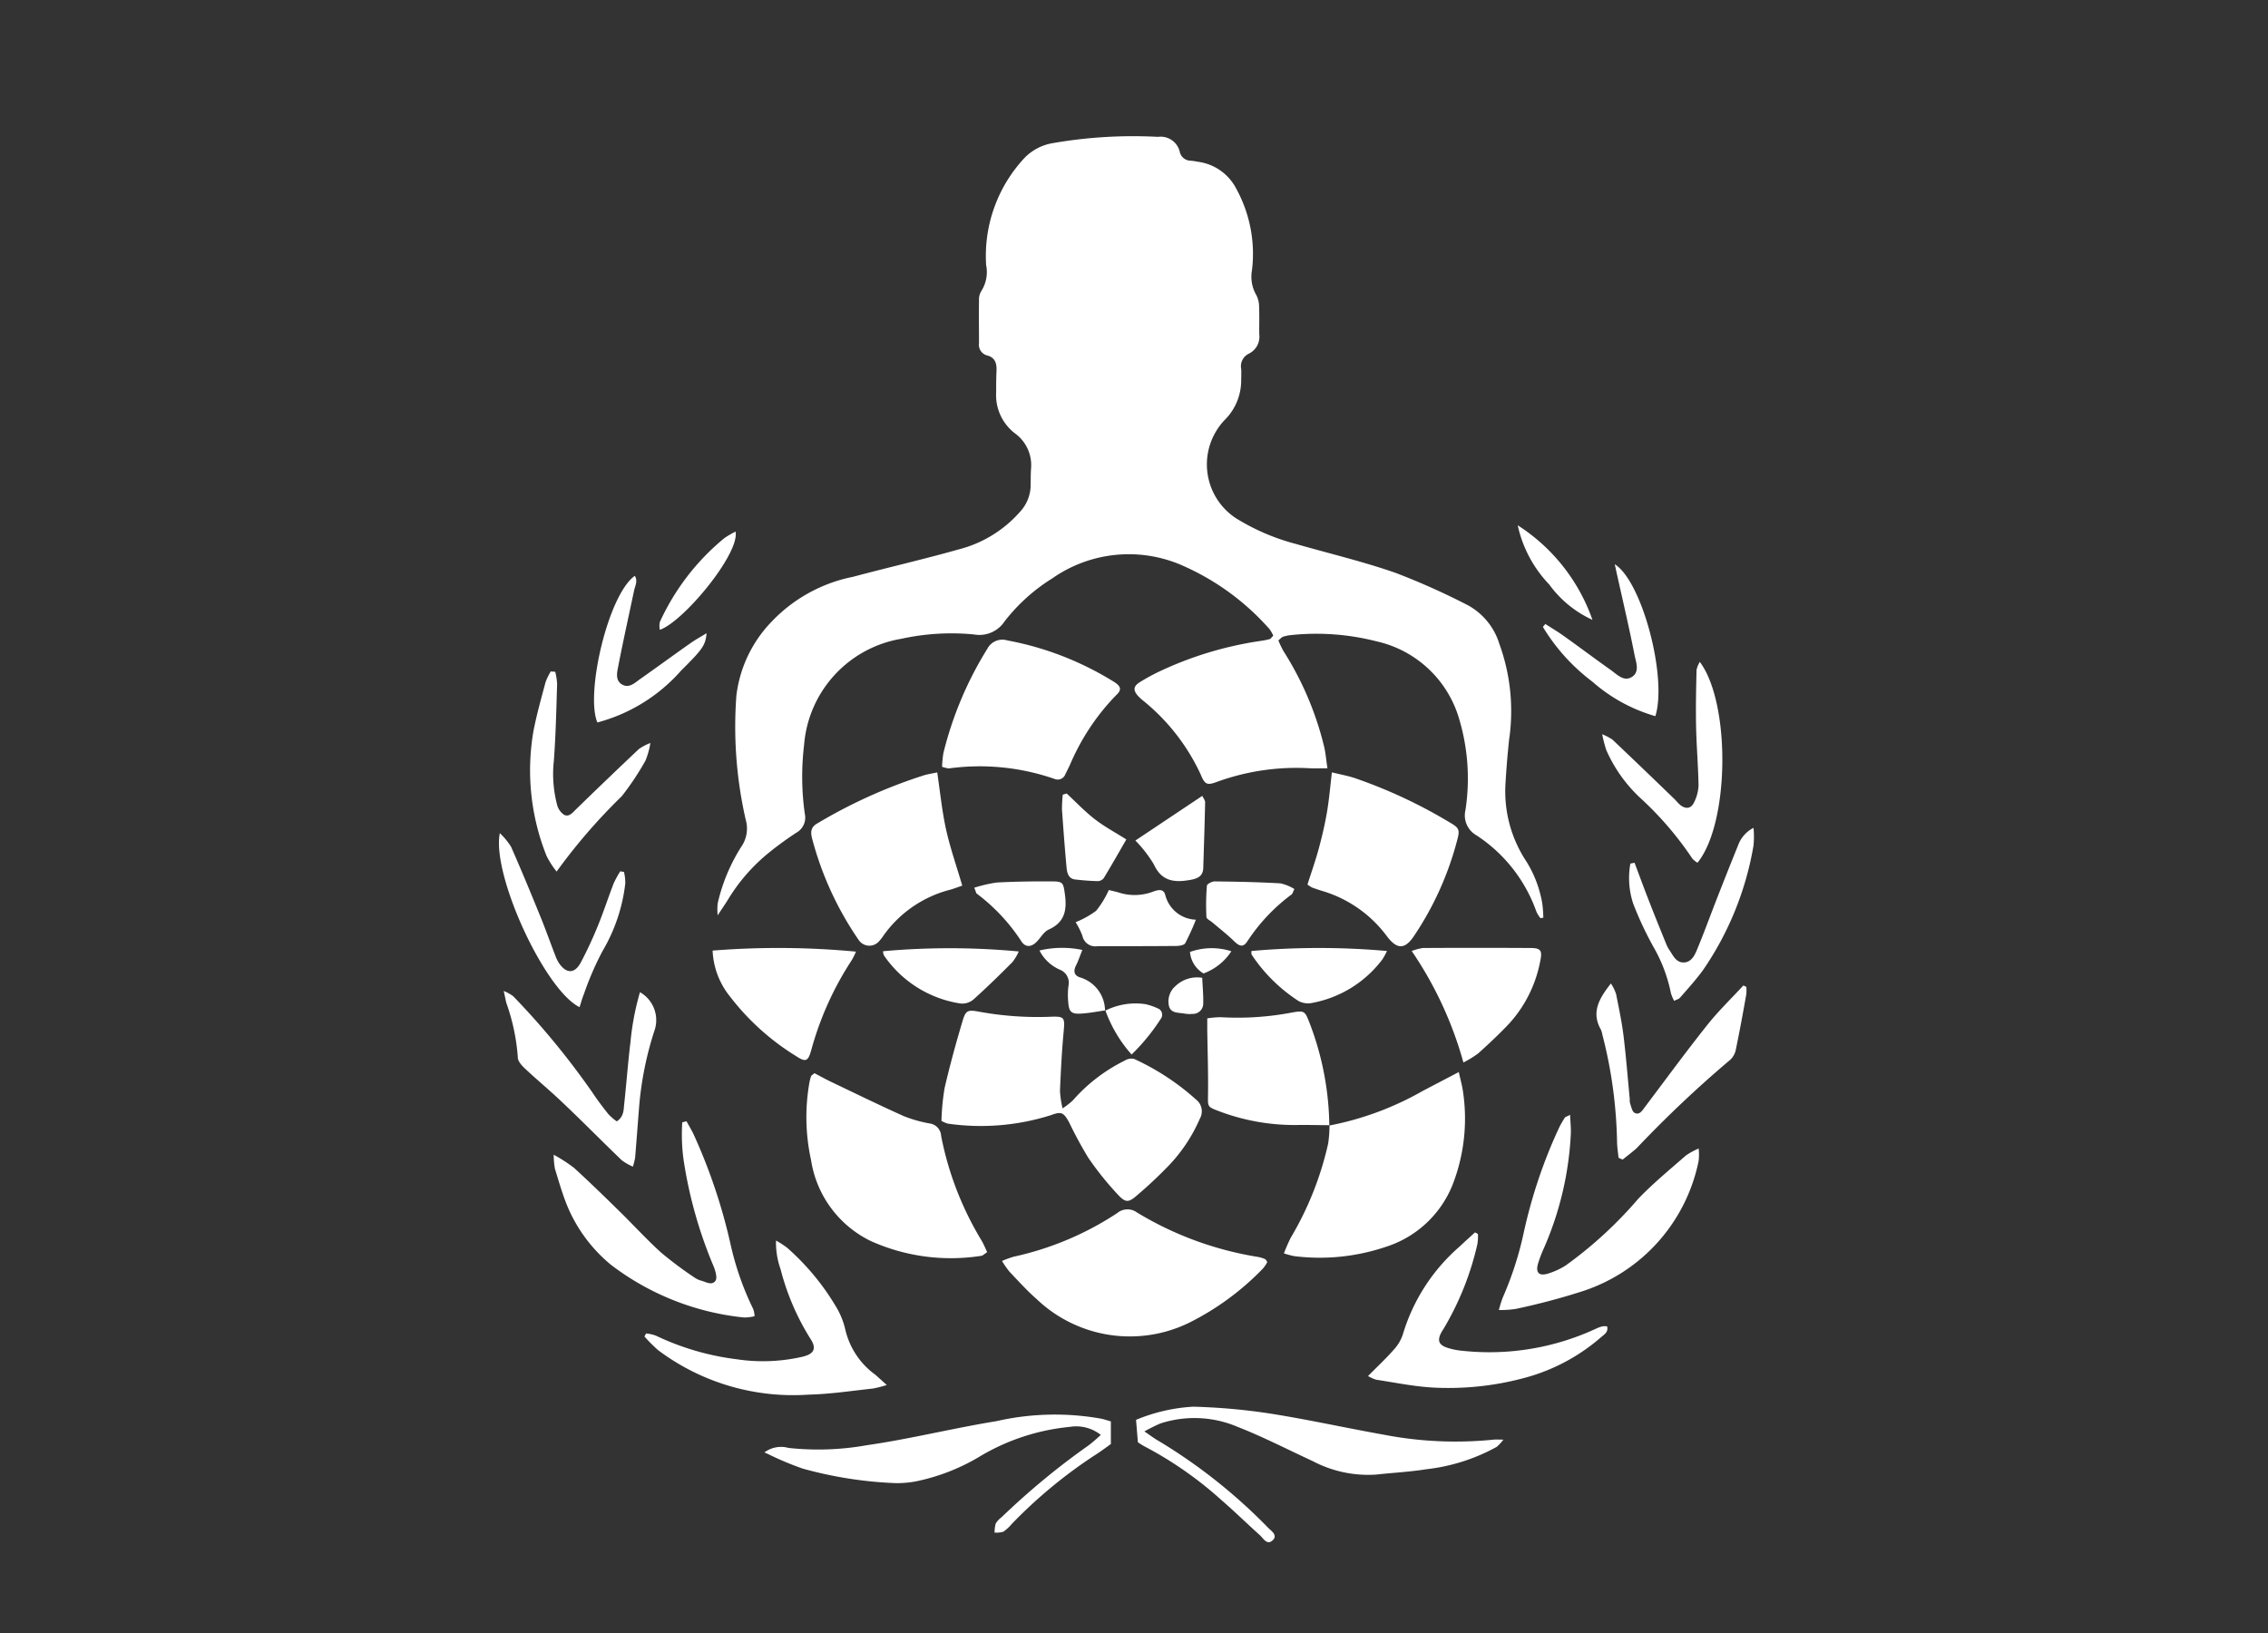 <svg width="50" height="36" viewBox="0 0 50 36" fill="none" xmlns="http://www.w3.org/2000/svg"><rect x="0" y="0" width="50" height="36" fill="#333333" stroke="none"/><mask id="a" style="mask-type:alpha" maskUnits="userSpaceOnUse" x="0" y="0" width="50" height="36"><path fill="#D01D1D" d="M0 0h50v36H0z"/></mask><g clip-path="url(#clip0_1333_336)" fill="#fff" mask="url(#a)"><path d="M28.069 14.012a.678.678 0 00-.083-.145 5.509 5.509 0 00-1.983-1.428 2.939 2.939 0 00-2.802.31c-.405.251-.76.571-1.053.948a.666.666 0 01-.673.29 5.143 5.143 0 00-1.603.095 2.578 2.578 0 00-2.145 2.34 5.852 5.852 0 00.015 1.515.38.38 0 01-.186.42c-.202.132-.4.275-.588.427a3.994 3.994 0 00-.916 1.043c-.06.098-.125.19-.23.352a1.277 1.277 0 010-.263c.1-.444.277-.866.52-1.249a.701.701 0 00.098-.596 9.207 9.207 0 01-.206-2.734 2.825 2.825 0 01.773-1.628 3.385 3.385 0 011.798-.993c.773-.207 1.555-.385 2.325-.603a2.682 2.682 0 001.357-.83.874.874 0 00.233-.538c.005-.137 0-.274.01-.41a.865.865 0 00-.347-.776 1.06 1.06 0 01-.422-.907c0-.159 0-.316.008-.474.007-.159-.025-.295-.206-.342a.241.241 0 01-.18-.265c0-.316-.006-.633 0-.948a.355.355 0 01.053-.21.78.78 0 00.104-.571 3.166 3.166 0 01.855-2.37c.163-.164.375-.275.604-.315a10.356 10.356 0 012.328-.14c.22-.03.425.108.48.322a.25.25 0 00.246.204c.053.004.105.014.155.023.362.047.677.268.845.591.302.55.424 1.179.348 1.8a.8.8 0 00.094.545.564.564 0 01.063.273c.009.2 0 .401.004.6a.416.416 0 01-.226.42c-.13.06-.2.2-.173.338.006.084 0 .168 0 .254 0 .33-.134.647-.37.878a1.419 1.419 0 00.254 2.159c.404.25.841.44 1.302.562.74.212 1.49.39 2.215.642.55.21 1.089.451 1.612.723.324.183.568.483.677.84.247.677.321 1.404.216 2.117a21.1 21.1 0 00-.08.976 2.799 2.799 0 00.463 1.71c.173.278.29.588.347.911.015.108.023.216.025.325l-.063.012a.742.742 0 01-.09-.145 3.332 3.332 0 00-1.326-1.685.503.503 0 01-.238-.552 4.586 4.586 0 00-.165-2.096 2.454 2.454 0 00-1.794-1.625 5.347 5.347 0 00-1.88-.139.846.846 0 00-.184.038c-.028.01-.05.037-.101.08.032.08.07.16.113.237.414.65.718 1.365.898 2.115.032.139.042.282.071.467-.157 0-.27.004-.382 0a5.128 5.128 0 00-2.05.298c-.222.083-.27.063-.362-.16a4.543 4.543 0 00-1.247-1.611 1.22 1.22 0 01-.14-.127c-.103-.119-.098-.204.031-.29a4.3 4.3 0 01.5-.27 7.894 7.894 0 012.205-.652c.063-.009.123-.023.184-.04.008-.004.02-.027.066-.068l-.002-.005zm-7.314 10.7a5.23 5.23 0 01.069-.723c.116-.501.252-.998.4-1.492.068-.226.117-.238.355-.195a7.156 7.156 0 001.572.113c.323-.013.327.013.297.341-.04.428-.061.86-.08 1.29.007.131.027.26.057.389.082-.054.159-.113.23-.18.32-.365.71-.662 1.147-.877a.27.27 0 01.2-.034c.498.228.96.53 1.367.897.128.1.163.277.084.418a3.526 3.526 0 01-.674 1.023 9.559 9.559 0 01-.713.67c-.177.155-.246.168-.406 0a6.889 6.889 0 01-.67-.832 9.06 9.06 0 01-.42-.777c-.119-.217-.17-.247-.401-.159a5.12 5.12 0 01-2.278.186.73.73 0 01-.137-.06l.001.002zm8.545.102a6.714 6.714 0 002.065-.764l.795-.416c.039.168.072.294.092.423a4.02 4.02 0 01-.224 2.05 2.35 2.35 0 01-1.476 1.38c-.651.22-1.343.29-2.025.204a1.93 1.93 0 01-.222-.06 3.85 3.85 0 01.15-.344 7.083 7.083 0 00.825-2.075c.02-.134.03-.27.03-.407l-.008.01H29.3zm-11.345-1.155c.112.058.237.128.366.19.53.253 1.06.512 1.596.753.186.075.38.13.578.165a.291.291 0 01.253.273c.158.819.462 1.6.895 2.314.045.078.079.162.12.25-.06.04-.095.076-.13.081a4.314 4.314 0 01-2.436-.326 2.389 2.389 0 01-1.317-1.787 4.397 4.397 0 01-.038-1.694.986.986 0 01.038-.15c.003-.018.027-.027.073-.068l.002-.001zm4.137 4.139c.082-.037.166-.067.253-.093a6.754 6.754 0 002.285-.962.353.353 0 01.435-.014c.822.499 1.73.831 2.678.982.05.01.101.026.148.047.016.006.025.032.048.064a.777.777 0 01-.098.145 5.95 5.95 0 01-1.619 1.19 2.977 2.977 0 01-3.37-.52c-.213-.185-.403-.399-.599-.604a2.03 2.03 0 01-.161-.232v-.003z"/><path d="M20.769 16.903a2.28 2.28 0 01.03-.306c.2-.81.525-1.583.965-2.29a.375.375 0 01.447-.188c.83.154 1.625.464 2.342.909.163.1.181.181.055.296-.435.446-.78.97-1.023 1.544-.032.066-.064.133-.098.198a.177.177 0 01-.226.11l-.009-.003a5.037 5.037 0 00-2.334-.233.659.659 0 01-.152-.037h.003zm8.055 2.598c.086-.271.18-.535.253-.806.073-.272.133-.531.179-.8.045-.27.071-.554.106-.868.196.047.35.076.496.123.727.25 1.427.575 2.086.971.237.136.245.17.172.435a6.906 6.906 0 01-.95 2.088c-.198.29-.367.284-.582.007a2.743 2.743 0 00-1.418-1.005 4.367 4.367 0 01-.24-.08.704.704 0 01-.1-.065h-.002zm-7.612.024c-.119.04-.197.072-.276.092a2.59 2.59 0 00-1.451.997 1.11 1.11 0 01-.118.15.282.282 0 01-.4.002c-.013-.012-.024-.027-.034-.04a7.142 7.142 0 01-1.025-2.224c-.038-.14-.047-.262.111-.35a11.26 11.26 0 012.353-1.061c.087-.026.177-.039.29-.063.065.44.106.857.196 1.263.09.405.23.803.356 1.234h-.002zm13.402 5.053c.007.16.02.28.017.4a7.14 7.14 0 01-.607 2.567 2.53 2.53 0 00-.12.324c-.05.186.025.266.216.21a1.6 1.6 0 00.398-.182 9.084 9.084 0 001.599-1.47c.326-.34.695-.642 1.05-.954.089-.061.183-.111.281-.154.01.091.01.183 0 .273a3.818 3.818 0 01-2.543 2.868c-.49.158-.988.29-1.491.396a2.3 2.3 0 01-.37.024c.024-.096.053-.189.088-.28a7.44 7.44 0 00.463-1.44c.177-.803.44-1.584.79-2.328a2.77 2.77 0 01.111-.19c.003-.014.03-.021.116-.064h.002zm-19.48.14c.054.098.112.194.159.293.354.776.627 1.589.813 2.421.11.494.277.973.5 1.427.016.05.027.104.03.156a.86.86 0 01-.24.029 5.804 5.804 0 01-2.928-1.162 3.347 3.347 0 01-.954-1.278c-.113-.271-.193-.556-.28-.838a1.755 1.755 0 01-.027-.31c.155.085.306.181.448.29.342.312.674.636 1.005.96.308.302.6.624.92.912.234.195.478.378.733.547.044.03.093.054.144.067.109.03.241.115.318 0 .04-.062 0-.198-.032-.29a9.762 9.762 0 01-.676-2.394 4.174 4.174 0 01-.026-.805l.095-.026-.002.001zm14.176.087c-.242 0-.482-.008-.723-.004a4.692 4.692 0 01-1.73-.311c-.246-.093-.228-.095-.225-.37.006-.472-.01-.945-.017-1.416v-.254c.1-.016.203-.025.305-.025a6.38 6.38 0 001.57-.105c.25-.043.275-.034.362.184.291.737.445 1.522.454 2.315l.003-.012v-.002zm-4.224 6.992l-.041-.496c.4-.167.825-.265 1.258-.29a13.46 13.46 0 011.663.146c.852.132 1.695.321 2.545.472.797.154 1.613.19 2.42.108.051-.006.101 0 .213 0a1.01 1.01 0 01-.145.158c-.48.266-1.01.434-1.555.495-.362.058-.732.076-1.098.117a2.618 2.618 0 01-1.403-.295c-.553-.255-1.097-.537-1.663-.758a2.423 2.423 0 00-1.702-.072 3.91 3.91 0 00-.349.174c.14.095.217.155.308.206a11.99 11.99 0 012.418 1.916c.072.072.223.168.1.28-.124.114-.203-.045-.284-.118-.282-.253-.553-.519-.84-.767a8.256 8.256 0 00-1.705-1.19 1.446 1.446 0 01-.14-.088v.002zm-8.232.221a.611.611 0 01.53-.098 6.073 6.073 0 001.727-.06c.958-.138 1.9-.375 2.856-.53a5.796 5.796 0 012.319-.053c.072.017.139.04.204.058v.499c-.099.071-.24.177-.391.271-.651.43-1.252.93-1.794 1.491a.934.934 0 01-.184.17.518.518 0 01-.195.02c0-.068.008-.137.026-.2a.5.5 0 01.128-.138c.6-.576 1.24-1.107 1.92-1.585.094-.072.182-.15.268-.23a.873.873 0 00-.683-.177 4.754 4.754 0 00-1.964.64 4.485 4.485 0 01-1.403.556 2.197 2.197 0 01-.5.043 8.927 8.927 0 01-2.024-.32 6.819 6.819 0 01-.7-.29 2.323 2.323 0 00-.14-.065v-.002z"/><path d="M30.16 30.335c.198-.201.389-.378.56-.573a.923.923 0 00.208-.348 4.126 4.126 0 011.253-1.936c.11-.106.225-.206.337-.31l.064.035a.962.962 0 01-.013.229 6.411 6.411 0 01-.749 1.87c-.204.304-.047.379.186.438.082.02.165.034.248.04 1 .105 2.012-.063 2.925-.486a.749.749 0 01.148-.054.391.391 0 01.103 0c.032.124-.06.177-.125.232a4.234 4.234 0 01-1.684.901 6.441 6.441 0 01-2.034.216c-.418-.024-.834-.11-1.249-.173a.862.862 0 01-.18-.081h.002zm-10.608.197c-.1.032-.202.059-.308.079-.47.05-.94.123-1.415.134a4.961 4.961 0 01-3.32-.98 3.554 3.554 0 01-.302-.302l.037-.067a.874.874 0 01.216.049 5.78 5.78 0 001.78.52c.481.073.972.054 1.446-.054.26-.061.325-.18.179-.4a5.414 5.414 0 01-.657-1.533 1.734 1.734 0 01-.1-.63c.084.046.165.1.243.157.42.37.78.8 1.067 1.28.1.16.174.338.216.52.093.405.33.762.667 1.004l.248.223h.003zm-3.842-9.576a18.212 18.212 0 013.16.023 1.446 1.446 0 01-.093.189 6.947 6.947 0 00-.89 1.974c-.072.26-.122.282-.342.137a5.404 5.404 0 01-1.445-1.302 1.73 1.73 0 01-.39-1.023v.002zm16.552 2.466a8.265 8.265 0 00-1.14-2.457c.079-.03.162-.052.246-.066a203.65 203.65 0 012.371 0c.221 0 .265.052.221.267a2.822 2.822 0 01-.69 1.4c-.216.23-.447.445-.682.657a2.325 2.325 0 01-.326.2zm3.421 2.104c-.012-.111-.029-.216-.033-.33-.014-.803-.12-1.6-.322-2.376a.503.503 0 00-.035-.122c-.216-.381-.043-.681.221-1.017a1 1 0 01.113.229c.062.31.128.62.166.933.056.459.092.922.136 1.383a.396.396 0 00.006.094c.027.072.044.182.1.212.104.058.167-.044.223-.12.456-.604.904-1.217 1.374-1.808.245-.31.533-.587.802-.879l.065.03a.967.967 0 010 .163c-.071.402-.145.805-.228 1.205a.417.417 0 01-.126.24 25.498 25.498 0 00-2.065 1.951c-.098.087-.205.166-.308.25l-.089-.04v.002zm-22.086-.805c.158-.103.15-.251.164-.38.05-.461.084-.925.14-1.384a5.82 5.82 0 01.208-1.084.71.71 0 01.33.814 7.353 7.353 0 00-.348 1.7c-.03.379-.058.757-.089 1.135a1.425 1.425 0 01-.05.197 1.294 1.294 0 01-.244-.14c-.44-.423-.867-.858-1.311-1.278-.265-.253-.55-.488-.819-.74-.072-.067-.162-.165-.162-.248a4.506 4.506 0 00-.253-1.202c-.018-.071-.03-.14-.058-.265a.94.94 0 01.21.117c.638.659 1.22 1.368 1.744 2.12.11.166.231.326.355.481.056.058.117.112.184.157h-.001zm21.723-8.535c.081.032.157.072.229.12.465.441.928.885 1.389 1.332.033.04.07.078.11.113.13.096.239.071.304-.072a.932.932 0 00.094-.361c-.008-.435-.045-.862-.054-1.292-.009-.419 0-.84.01-1.259a.552.552 0 01.072-.175c.68.905.66 3.552-.051 4.427a.45.45 0 01-.115-.093 7.297 7.297 0 00-1.15-1.338 3.207 3.207 0 01-.745-1.05 2.767 2.767 0 01-.091-.35l-.002-.002zm-23.08-1.378c.022.085.036.174.042.264-.017.567-.03 1.136-.072 1.703-.036.325-.01.654.072.97a.38.38 0 00.152.216c.11.058.187-.043.264-.119.46-.447.923-.892 1.39-1.332.077-.052.16-.097.25-.13-.02.133-.057.262-.107.386a6.004 6.004 0 01-.522.785 12.758 12.758 0 00-1.438 1.663 1.977 1.977 0 01-.22-.341 5.077 5.077 0 01-.29-2.76c.071-.361.17-.715.265-1.07.03-.084.07-.165.116-.241l.099.008-.002-.002zm15.349 6.157a16.868 16.868 0 012.988 0 1.462 1.462 0 01-.102.186 2.508 2.508 0 01-1.55.959.439.439 0 01-.298-.043 3.553 3.553 0 01-1.027-1.012c-.017-.023-.011-.06-.011-.09zm-8.122.005c.995-.09 1.997-.088 2.993.005a1.143 1.143 0 01-.14.235c-.281.282-.566.561-.864.828a.385.385 0 01-.285.084 2.499 2.499 0 01-1.686-1.063.253.253 0 01-.017-.088h-.001z"/><path d="M12.777 22.203c-.767-.374-1.942-2.923-1.758-3.836.095.088.177.189.247.299.221.5.43 1.006.636 1.512.124.302.232.61.35.913a.8.8 0 00.07.139c.161.238.346.242.481-.01.139-.261.262-.528.374-.801.128-.311.231-.633.353-.948.043-.09.09-.179.145-.263l.081.014c.02.082.03.168.029.253a3.778 3.778 0 01-.498 1.485c-.164.306-.3.625-.414.953-.038.094-.064.19-.096.291v-.001zm23.258-3.183c.103.272.202.545.307.813.125.324.256.644.386.965a.714.714 0 00.071.14c.084.12.145.28.316.28.17 0 .247-.157.3-.29.154-.369.29-.745.435-1.117.154-.392.308-.783.466-1.171a.702.702 0 01.342-.39c.012.129.012.259 0 .388a6.865 6.865 0 01-1.118 2.755c-.155.21-.332.407-.506.605-.024.028-.072.038-.126.066a.89.89 0 01-.072-.172 3.35 3.35 0 00-.374-.999 7.561 7.561 0 01-.455-.967 1.795 1.795 0 01-.064-.888l.094-.019-.002.002zm-11.59.601c.085.022.167.037.245.063.244.073.506.06.743-.032.106-.037.22-.063.257.08a.72.72 0 00.674.543c-.068.177-.148.35-.235.519-.026.044-.13.06-.2.06-.577.005-1.156.005-1.734.005a.289.289 0 01-.331-.224 1.617 1.617 0 00-.151-.305 2.05 2.05 0 00.451-.25c.113-.14.207-.294.28-.457v-.002zm11.153-7.183c.605.378 1.162 2.5.896 3.35a3.605 3.605 0 01-1.387-.759 4.278 4.278 0 01-1.093-1.209l.055-.064c.137.089.277.171.41.267.343.244.678.497 1.023.741.145.1.294.273.475.159.182-.115.086-.334.055-.499-.111-.567-.244-1.13-.369-1.695-.02-.086-.038-.17-.064-.291h-.001zM13.17 15.927c-.268-.625.233-2.813.825-3.233.071.115.006.222-.017.329-.117.555-.24 1.108-.348 1.663-.026.137-.071.314.084.404.156.09.28-.036.397-.119.37-.26.734-.527 1.105-.788.108-.076.224-.14.361-.224-.024.267-.084.35-.565.828a3.73 3.73 0 01-1.842 1.14zm11.863 2.601l1.473-.983c.026.056.064.1.062.145-.01.482-.026.962-.041 1.445-.006.166-.104.227-.26.258-.354.067-.652.052-.829-.337a2.832 2.832 0 00-.407-.526l.002-.002zm-3.554 1.042a3.1 3.1 0 01.498-.115c.41-.021.82-.027 1.229-.024.229 0 .235.04.267.258.05.347.02.635-.352.803-.107.047-.176.177-.264.267-.12.125-.252.131-.342-.01a4.122 4.122 0 00-.985-1.051c-.012-.012-.013-.038-.052-.127v-.001zm7.058.027c-.034.067-.04.104-.061.12a4.04 4.04 0 00-.972 1.027c-.093.145-.174.126-.302 0-.149-.145-.314-.272-.472-.407-.046-.04-.13-.078-.133-.12a5.122 5.122 0 01.01-.69c0-.038.112-.098.173-.096.483.005.967.015 1.45.043a.997.997 0 01.306.125v-.002zm-5.021-2.104c.206.19.398.394.617.564.22.171.453.293.698.449-.172.297-.33.577-.498.853a.175.175 0 01-.131.066 5.522 5.522 0 01-.502-.037c-.145-.018-.175-.145-.186-.257-.04-.427-.071-.856-.102-1.284 0-.11.006-.22.018-.328l.084-.026h.002z"/><path d="M16.216 11.72c.095.49-1.157 1.994-1.67 2.164a.458.458 0 010-.17 5.162 5.162 0 011.426-1.853c.078-.053.16-.1.244-.142zm17.243-.14a4.072 4.072 0 011.648 2.085 2.422 2.422 0 01-.953-.78 2.723 2.723 0 01-.695-1.306zM24.37 22.274c-.186.026-.373.064-.56.072-.188.008-.242-.043-.258-.235a1.636 1.636 0 01.003-.377.309.309 0 00-.185-.355.914.914 0 01-.454-.425c.31-.073.633-.078.945-.012-.056.139-.088.24-.137.337-.067.13-.046.23.096.271.32.1.54.396.541.732l.008-.01.001.002z"/><path d="M24.363 22.282c.275-.139.584-.19.888-.145.091.02.181.05.266.09a.15.15 0 01.096.19.116.116 0 01-.024.045 4.408 4.408 0 01-.642.785 2.97 2.97 0 01-.578-.973l-.006.008zm2.141-.727c.009.2.027.382.022.565a.227.227 0 01-.222.232h-.024a.661.661 0 01-.156-.005c-.128-.027-.3 0-.35-.157a.448.448 0 01.146-.457.689.689 0 01.584-.177v-.001zm.029-.095a.606.606 0 01-.299-.474c.295-.105.615-.111.912-.015a1.243 1.243 0 01-.613.489z"/></g><defs><clipPath id="clip0_1333_336"><path fill="#fff" transform="translate(11 3)" d="M0 0h27.667v31H0z"/></clipPath></defs></svg>